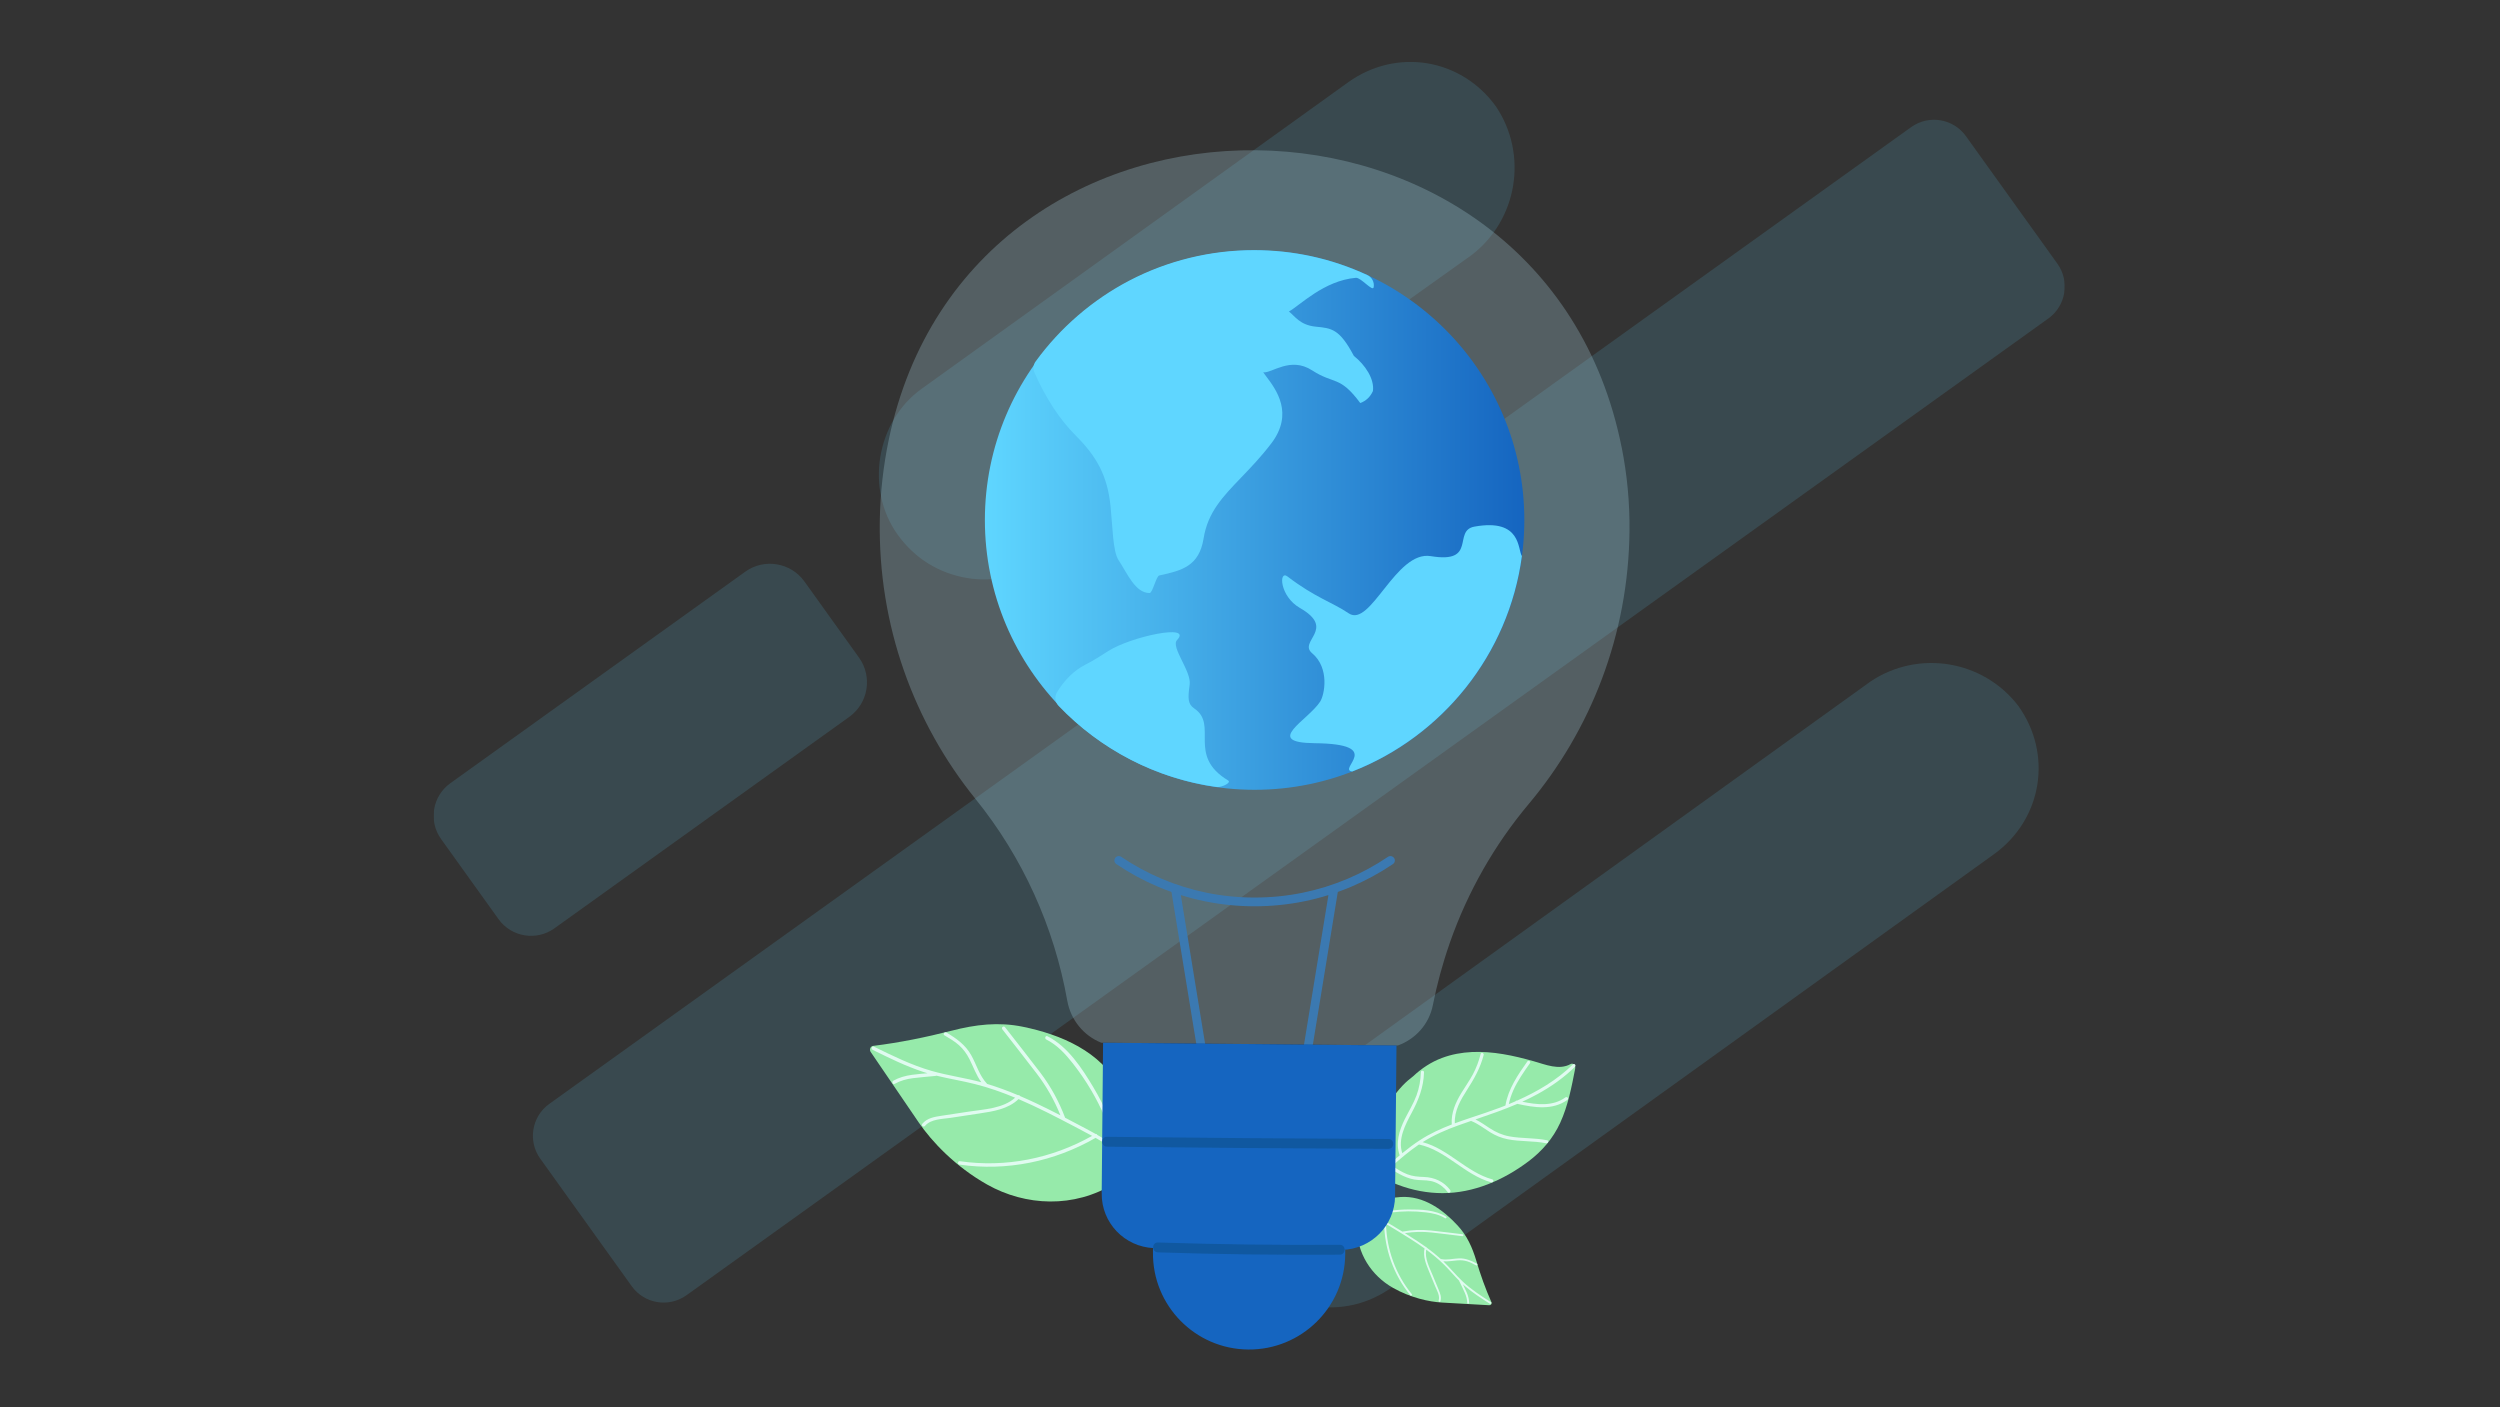 <svg width="565" height="318" viewBox="0 0 565 318" fill="none" xmlns="http://www.w3.org/2000/svg">
<rect x="0" y="0" width="565" height="318" fill="#333333" stroke="none"/>
<g clip-path="url(#clip0_19_498)">
<g opacity="0.14">
<path fill-rule="evenodd" clip-rule="evenodd" d="M431.92 28.73C435.899 25.877 441.439 26.789 444.296 30.768L464.971 59.595C467.823 63.573 466.911 69.114 462.932 71.97L155.147 292.722C151.169 295.575 145.628 294.663 142.772 290.684L122.097 261.857C119.244 257.879 120.157 252.339 124.135 249.482L431.92 28.73Z" fill="#5FD6FF"/>
<path fill-rule="evenodd" clip-rule="evenodd" d="M218.707 130.657C212.25 129.594 206.772 126.274 202.847 120.8C195.495 110.534 198.014 95.248 208.267 87.879L304.668 18.61C315.606 10.752 330.278 13.168 338.123 24.119C345.376 34.973 342.956 49.671 332.605 57.628L236.298 126.305C230.829 130.234 224.572 131.618 218.702 130.653L218.707 130.657Z" fill="#5FD6FF"/>
<path fill-rule="evenodd" clip-rule="evenodd" d="M181.794 131.409L194.143 148.631C197.226 152.934 196.243 158.919 191.94 162.008L125.296 209.805C121.233 212.72 115.578 211.785 112.667 207.727L99.695 189.638C96.781 185.575 97.715 179.919 101.774 177.009L168.417 129.211C172.72 126.127 178.705 127.111 181.794 131.414V131.409Z" fill="#5FD6FF"/>
<path fill-rule="evenodd" clip-rule="evenodd" d="M296.497 295.125C290.632 294.16 285.159 290.84 281.238 285.362C273.406 274.411 275.827 259.708 286.756 251.845L422.718 154.033C433.553 146.757 448.212 149.174 456.142 159.538C463.974 170.489 461.553 185.192 450.624 193.06L314.662 290.867C309.198 294.801 302.945 296.184 296.497 295.125Z" fill="#5FD6FF"/>
</g>
<path d="M215.04 232.941C209.17 234.445 203.278 235.638 197.302 236.376C196.71 236.452 196.43 237.24 196.768 237.729C200.381 243.042 203.999 248.351 207.617 253.656C210.608 258.039 215.885 263.633 223.081 267.7C231.754 272.595 242.75 273.125 251.877 267.451C259.847 262.493 256.688 252.904 253.168 246.024C248.829 237.538 239.631 233.791 231.184 232.051C225.698 230.916 220.491 231.535 215.04 232.945V232.941Z" fill="#96EAAA"/>
<path d="M197.222 237.266C200.947 239.1 204.689 240.946 208.636 242.246C208.965 242.362 209.29 242.451 209.62 242.553C208.445 242.655 207.266 242.758 206.1 242.913C204.622 243.114 203.194 243.51 201.894 244.239C201.463 244.48 201.761 245.192 202.197 244.947C203.487 244.231 204.885 243.848 206.349 243.665C208.044 243.456 209.749 243.327 211.444 243.158C211.524 243.158 211.578 243.127 211.627 243.1C214.519 243.808 217.461 244.275 220.353 245.005C223.459 245.784 226.472 246.852 229.422 248.08C226.703 250.523 222.471 250.692 219.036 251.213C216.949 251.529 214.862 251.836 212.779 252.161C211.177 252.405 209.517 252.668 208.431 253.989C208.116 254.377 208.739 254.839 209.054 254.452C210.341 252.886 212.962 252.913 214.804 252.637C216.949 252.307 219.094 251.987 221.234 251.662C224.398 251.182 227.798 250.696 230.188 248.396C234.482 250.234 238.638 252.392 242.759 254.55C244.112 255.262 245.469 255.97 246.817 256.708C237.73 261.826 227.273 263.931 216.927 262.431C216.433 262.356 216.348 263.125 216.842 263.201C227.491 264.754 238.3 262.516 247.601 257.158C250.328 258.698 252.963 260.389 255.339 262.467C255.713 262.796 256.176 262.173 255.797 261.839C254.921 261.078 254.009 260.362 253.07 259.69C253.07 259.663 253.065 259.641 253.056 259.614C251.681 254.759 249.714 250.109 247.124 245.766C244.543 241.436 241.353 236.528 236.729 234.196C236.28 233.969 236.004 234.694 236.453 234.921C238.919 236.163 240.788 238.192 242.47 240.341C243.969 242.255 245.353 244.271 246.586 246.367C248.931 250.34 250.756 254.581 252.064 258.991C250.738 258.092 249.367 257.265 247.974 256.481C247.912 256.335 247.783 256.246 247.618 256.277C246.871 255.858 246.123 255.458 245.371 255.053C243.822 254.234 242.269 253.42 240.716 252.606C239.323 248.943 237.517 245.597 235.149 242.468C232.524 238.993 229.805 235.589 227.13 232.14C226.823 231.748 226.214 232.224 226.521 232.616C229.106 235.949 231.714 239.247 234.273 242.593C236.52 245.539 238.287 248.654 239.657 252.063C237.819 251.119 235.973 250.198 234.099 249.312C232.933 248.761 231.745 248.227 230.557 247.719C230.468 247.564 230.263 247.461 230.063 247.506C227.785 246.549 225.457 245.681 223.09 244.965C223.081 244.951 223.076 244.947 223.068 244.934C221.332 243.091 220.7 240.613 219.481 238.446C218.168 236.127 216.161 234.694 213.901 233.359C213.473 233.11 213.006 233.733 213.442 233.982C214.572 234.65 215.725 235.322 216.713 236.198C217.714 237.088 218.484 238.161 219.089 239.349C219.979 241.098 220.62 242.993 221.782 244.591C218.07 243.59 214.252 243.087 210.559 242.028C206.006 240.724 201.734 238.619 197.502 236.541C197.057 236.318 196.772 237.044 197.222 237.257V237.266Z" fill="#E0FBF0"/>
<path d="M329.441 276.983C326.192 273.467 321.782 270.165 316.5 270.526C312.215 270.824 306.75 272.061 306.675 277.276C306.586 283.244 309.99 288.321 314.8 291.045C318.796 293.305 322.966 294.213 325.912 294.378C329.472 294.583 333.032 294.783 336.592 294.983C336.921 295.001 337.215 294.64 337.082 294.342C335.72 291.29 334.603 288.148 333.642 284.917C332.747 281.922 331.555 279.266 329.441 276.983Z" fill="#96EAAA"/>
<path d="M336.677 294.636C334.741 293.39 332.792 292.14 331.043 290.631C330.901 290.506 330.758 290.377 330.616 290.253C330.905 290.845 331.19 291.432 331.452 292.033C331.777 292.794 332 293.586 332.026 294.413C332.035 294.685 331.608 294.747 331.604 294.471C331.577 293.648 331.354 292.883 331.025 292.131C330.642 291.263 330.215 290.413 329.806 289.563C329.788 289.523 329.779 289.492 329.788 289.456C328.622 288.286 327.559 287.018 326.388 285.852C325.124 284.601 323.758 283.471 322.325 282.416C321.943 284.41 323.068 286.475 323.803 288.259C324.252 289.336 324.702 290.426 325.147 291.508C325.489 292.34 325.836 293.208 325.52 294.098C325.431 294.365 325.031 294.191 325.124 293.937C325.498 292.874 324.733 291.637 324.341 290.68C323.883 289.567 323.42 288.455 322.962 287.342C322.285 285.7 321.547 283.943 321.952 282.149C319.851 280.636 317.631 279.275 315.428 277.935C314.702 277.49 313.977 277.045 313.238 276.622C313.407 282.403 315.392 287.983 319.072 292.478C319.25 292.691 318.908 292.949 318.734 292.74C314.943 288.117 312.918 282.336 312.802 276.373C311.289 275.514 309.732 274.744 308.063 274.215C307.8 274.126 307.965 273.73 308.228 273.814C308.842 274.006 309.443 274.242 310.034 274.491C310.043 274.482 310.057 274.482 310.07 274.482C312.776 273.743 315.552 273.352 318.36 273.338C321.159 273.325 324.408 273.436 326.838 274.967C327.069 275.118 326.806 275.456 326.575 275.31C325.276 274.491 323.776 274.188 322.276 274.001C320.932 273.837 319.58 273.756 318.227 273.765C315.673 273.788 313.127 274.13 310.653 274.771C311.463 275.145 312.25 275.559 313.02 275.999C313.105 275.986 313.189 276.026 313.221 276.115C313.634 276.346 314.035 276.587 314.444 276.831C315.276 277.33 316.113 277.837 316.941 278.344C319.081 277.957 321.191 277.859 323.362 278.091C325.765 278.34 328.168 278.66 330.571 278.945C330.843 278.981 330.789 279.408 330.513 279.377C328.19 279.097 325.872 278.798 323.549 278.545C321.507 278.322 319.517 278.371 317.506 278.687C318.481 279.292 319.446 279.911 320.407 280.547C321.004 280.948 321.596 281.357 322.183 281.775C322.281 281.767 322.392 281.842 322.423 281.949C323.531 282.763 324.608 283.618 325.627 284.543C325.636 284.543 325.641 284.543 325.649 284.543C327.025 284.842 328.386 284.432 329.757 284.392C331.243 284.352 332.498 284.899 333.775 285.589C334.016 285.718 333.851 286.119 333.611 285.985C332.97 285.638 332.32 285.282 331.617 285.068C330.909 284.846 330.175 284.784 329.441 284.837C328.355 284.913 327.269 285.153 326.179 285.055C327.719 286.532 329.049 288.206 330.607 289.661C332.529 291.45 334.75 292.887 336.953 294.298C337.184 294.449 336.921 294.787 336.686 294.636H336.677Z" fill="#E0FBF0"/>
<path d="M345.448 262.462C348.425 260.215 350.957 257.372 352.621 253.723C354.352 249.936 355.18 245.695 355.99 241.512C356.114 240.858 355.567 240.141 354.975 240.47C352.327 241.934 349.315 240.595 346.551 239.821C344.282 239.184 341.994 238.61 339.689 238.232C335.026 237.458 330.255 237.449 325.845 239.113C323.473 240.008 321.315 241.414 319.433 243.18C318.583 243.835 317.755 244.533 316.99 245.339C312.945 249.584 310.163 256.152 310.813 262.743C311.142 266.031 313.465 266.814 315.957 267.767C319.206 269.004 322.615 269.645 325.983 269.649C333.005 269.654 339.76 266.743 345.448 262.462Z" fill="#96EAAA"/>
<path d="M327.745 268.95C326.312 267.037 324.185 266.076 321.827 265.996C320.492 265.951 319.273 265.867 318.018 265.373C316.816 264.897 315.717 264.198 314.636 263.499C316.518 261.826 318.449 260.197 320.532 258.764C320.585 258.729 320.639 258.698 320.697 258.658C326.864 259.993 330.985 265.524 337.028 267.211C337.469 267.331 337.696 266.663 337.255 266.539C331.412 264.91 327.367 259.677 321.511 258.128C324.043 256.535 326.775 255.338 329.601 254.328C330.553 253.994 331.506 253.656 332.458 253.331C334.033 253.941 335.337 254.995 336.761 255.881C338.003 256.651 339.311 257.185 340.744 257.474C343.61 258.043 346.565 257.79 349.43 258.382C349.875 258.475 350.107 257.794 349.657 257.705C346.849 257.122 343.961 257.336 341.144 256.824C339.489 256.522 338.043 255.876 336.641 254.955C335.591 254.265 334.576 253.54 333.455 252.997C336.645 251.902 339.832 250.808 342.92 249.473C346.729 250.309 350.872 250.995 354.254 248.556C354.628 248.285 354.156 247.746 353.791 248.009C350.903 250.096 347.321 249.673 344.024 248.988C345.185 248.463 346.333 247.897 347.468 247.274C350.547 245.588 353.431 243.559 355.945 241.098C356.27 240.777 355.812 240.239 355.478 240.555C351.847 244.115 347.472 246.687 342.858 248.739C342.684 248.703 342.546 248.792 342.466 248.912C341.981 249.126 341.487 249.33 340.998 249.531C341.211 248.467 341.554 247.448 341.985 246.469C342.96 244.271 344.38 242.246 345.768 240.292C346.035 239.914 345.439 239.518 345.176 239.892C343.022 242.936 340.851 246.109 340.223 249.847C339.836 250.007 339.449 250.154 339.057 250.305C336.868 251.133 334.625 251.862 332.396 252.61C332.382 252.61 332.369 252.619 332.351 252.623C331.159 253.019 329.966 253.433 328.791 253.869C328.64 251.07 330.108 248.56 331.572 246.282C333.174 243.786 334.567 241.325 335.306 238.428C335.413 237.987 334.741 237.756 334.63 238.201C334.22 239.812 333.637 241.369 332.85 242.838C332.08 244.266 331.136 245.588 330.291 246.976C328.96 249.157 327.906 251.533 328.097 254.136C325.614 255.089 323.202 256.188 320.955 257.643C319.544 258.555 318.209 259.561 316.914 260.625C315.877 257.452 317.568 254.239 319.046 251.484C320.608 248.578 321.742 245.681 321.827 242.344C321.836 241.885 321.128 241.841 321.115 242.295C321.066 244.11 320.75 245.89 320.118 247.599C319.424 249.473 318.36 251.168 317.475 252.948C316.215 255.471 315.339 258.355 316.331 261.105C314.903 262.293 313.519 263.553 312.135 264.803C311.797 265.106 312.259 265.653 312.602 265.346C313.091 264.897 313.59 264.452 314.084 264.007C316.06 265.279 318.111 266.53 320.514 266.681C321.805 266.766 323.042 266.699 324.27 267.175C325.454 267.633 326.446 268.425 327.202 269.44C327.478 269.8 328.017 269.338 327.745 268.973V268.95Z" fill="#E0FBF0"/>
<path d="M315.058 193.91C314.751 193.46 314.137 193.34 313.688 193.643C310.804 195.592 307.725 197.265 304.53 198.613C301.272 199.989 297.868 201.048 294.41 201.755C287.308 203.21 279.779 203.21 272.672 201.755C269.21 201.048 265.806 199.989 262.553 198.613C259.358 197.261 256.274 195.587 253.395 193.643C252.941 193.34 252.331 193.456 252.024 193.91C251.721 194.359 251.837 194.973 252.291 195.28C255.277 197.301 258.472 199.032 261.787 200.434C262.762 200.847 263.75 201.221 264.751 201.577L272.73 250.416C272.81 250.901 273.228 251.244 273.7 251.244C273.753 251.244 273.807 251.244 273.86 251.23C274.399 251.141 274.763 250.634 274.674 250.096L266.865 202.289C268.649 202.845 270.456 203.313 272.28 203.686C275.961 204.439 279.752 204.821 283.543 204.821C287.335 204.821 291.126 204.439 294.806 203.686C296.631 203.313 298.442 202.845 300.226 202.289L292.417 250.096C292.328 250.634 292.693 251.141 293.231 251.23C293.284 251.239 293.338 251.244 293.391 251.244C293.867 251.244 294.286 250.901 294.366 250.416L302.345 201.577C303.342 201.221 304.329 200.847 305.304 200.434C308.615 199.032 311.81 197.301 314.8 195.28C315.25 194.978 315.37 194.364 315.067 193.91H315.058Z" fill="#1058A0"/>
<g opacity="0.28">
<path d="M366.492 101.109C348.865 12.603 219.187 11.099 200.844 99.463C199.634 105.292 198.949 111.309 198.837 117.463C198.401 141.36 206.571 163.378 220.478 180.582C231.193 193.848 238.251 209.561 241.206 226.164C241.994 230.551 244.948 234.093 248.882 235.651L315.922 236.278C319.891 234.846 322.979 231.472 323.829 227.143C324.719 222.612 326.014 217.78 327.647 213.125C327.674 213.04 327.701 212.956 327.732 212.871C331.706 201.591 337.669 191.031 345.465 181.735C359.51 165.002 368.049 143.478 368.267 119.928C368.33 113.507 367.715 107.215 366.501 101.105L366.492 101.109Z" fill="#A9D2E0"/>
</g>
<path d="M249.296 235.655L249.082 258.729L248.985 269.347V269.725C248.922 276.364 254.151 281.784 260.737 282.069H260.577L260.568 283.066C260.452 295.063 270.091 304.88 282.093 304.991C294.094 305.102 303.911 295.468 304.022 283.471L304.031 282.474H303.31C309.896 282.301 315.223 276.978 315.285 270.343V269.961L315.392 259.343L315.606 236.274L249.305 235.651L249.296 235.655Z" fill="#1565C0"/>
<path d="M261.689 283.035C275.386 283.48 289.093 283.649 302.794 283.56C304.231 283.547 304.245 281.317 302.807 281.322C289.106 281.415 275.4 281.241 261.703 280.805C260.265 280.761 260.256 282.995 261.689 283.035Z" fill="#1058A0"/>
<path d="M250.173 259.152C271.373 259.396 292.581 259.561 313.786 259.641C315.223 259.641 315.232 257.416 313.795 257.412C292.59 257.327 271.386 257.158 250.182 256.918C248.744 256.9 248.735 259.129 250.173 259.147V259.152Z" fill="#1058A0"/>
<path d="M344.5 117.538C344.5 151.149 317.159 178.495 283.543 178.495C249.928 178.495 222.583 151.149 222.583 117.538C222.583 83.927 249.932 56.582 283.543 56.582C317.154 56.582 344.5 83.923 344.5 117.538Z" fill="url(#paint0_linear_19_498)"/>
<path d="M310.266 88.404C309.696 89.686 308.708 90.616 307.422 91.088C302.745 84.795 301.575 86.963 296.542 83.705C291.625 80.51 287.428 84.39 285.492 84.154C285.724 84.479 285.991 84.835 286.218 85.138C288.398 88.044 292.47 93.446 287.299 100.228C285.007 103.236 282.64 105.702 280.553 107.873C276.312 112.283 272.966 115.767 272.013 121.682C271.008 127.938 267.136 128.948 262.001 130.052C261.293 130.203 260.492 134.026 259.803 134.026C256.558 134.026 254.77 129.576 252.785 126.581C251.49 124.619 251.45 119.016 250.978 114.375C250.279 107.526 247.859 103.183 243.137 98.461C239.502 94.826 236.355 90.028 233.783 84.199C233.418 83.371 233.521 82.415 234.055 81.685C239.595 74.062 246.929 67.738 255.268 63.391C263.883 58.901 273.606 56.529 283.392 56.529C292.332 56.529 300.952 58.425 309.015 62.163C310.061 62.648 310.648 63.773 310.448 64.908C310.252 66.038 307.578 62.688 306.43 62.785C299.194 63.4 293.694 69.1 291.295 70.4C292.613 71.387 293.738 73.488 297.419 73.835C300.961 74.169 302.754 74.351 305.976 80.439C308.526 82.45 310.662 85.659 310.279 88.409L310.266 88.404Z" fill="#5FD6FF"/>
<path d="M277.536 176.368C278.395 176.888 276.21 177.872 275.217 177.872C275.102 177.872 274.986 177.863 274.866 177.845C261.338 175.949 248.677 169.435 239.217 159.498C238.429 158.661 238.296 157.397 238.896 156.414C240.65 153.575 242.781 151.497 245.238 150.246C247.067 149.316 248.798 148.204 250.466 147.136C255.473 143.918 269.668 140.825 266.015 144.644C264.515 146.219 269.285 151.684 268.867 154.71C268.44 157.833 268.418 159.111 269.908 160.116C275.422 163.845 268.173 170.716 277.54 176.372L277.536 176.368Z" fill="#5FD6FF"/>
<path d="M305.598 174.365C302.122 173.854 313.256 168.131 297.085 167.962C285.381 167.837 295.572 162.849 298.353 158.568C299.341 157.041 300.551 150.994 296.537 147.625C293.307 144.906 302.104 142.169 293.783 137.403C289.164 134.756 288.968 128.757 290.97 130.283C297.289 135.107 301.045 136.064 304.81 138.614C309.763 141.956 315.437 124.369 323.358 125.687C333.913 127.444 328.239 119.919 333.223 119.016C343.957 117.08 342.956 124.289 343.952 125.669C340.971 147.946 325.912 166.449 305.598 174.361V174.365Z" fill="#5FD6FF"/>
</g>
<defs>
<linearGradient id="paint0_linear_19_498" x1="222.583" y1="117.538" x2="344.5" y2="117.538" gradientUnits="userSpaceOnUse">
<stop stop-color="#5FD6FF"/>
<stop offset="1" stop-color="#1565C0"/>
</linearGradient>
<clipPath id="clip0_19_498">
<rect width="368.631" height="291" fill="white" transform="translate(98 14)"/>
</clipPath>
</defs>
</svg>
